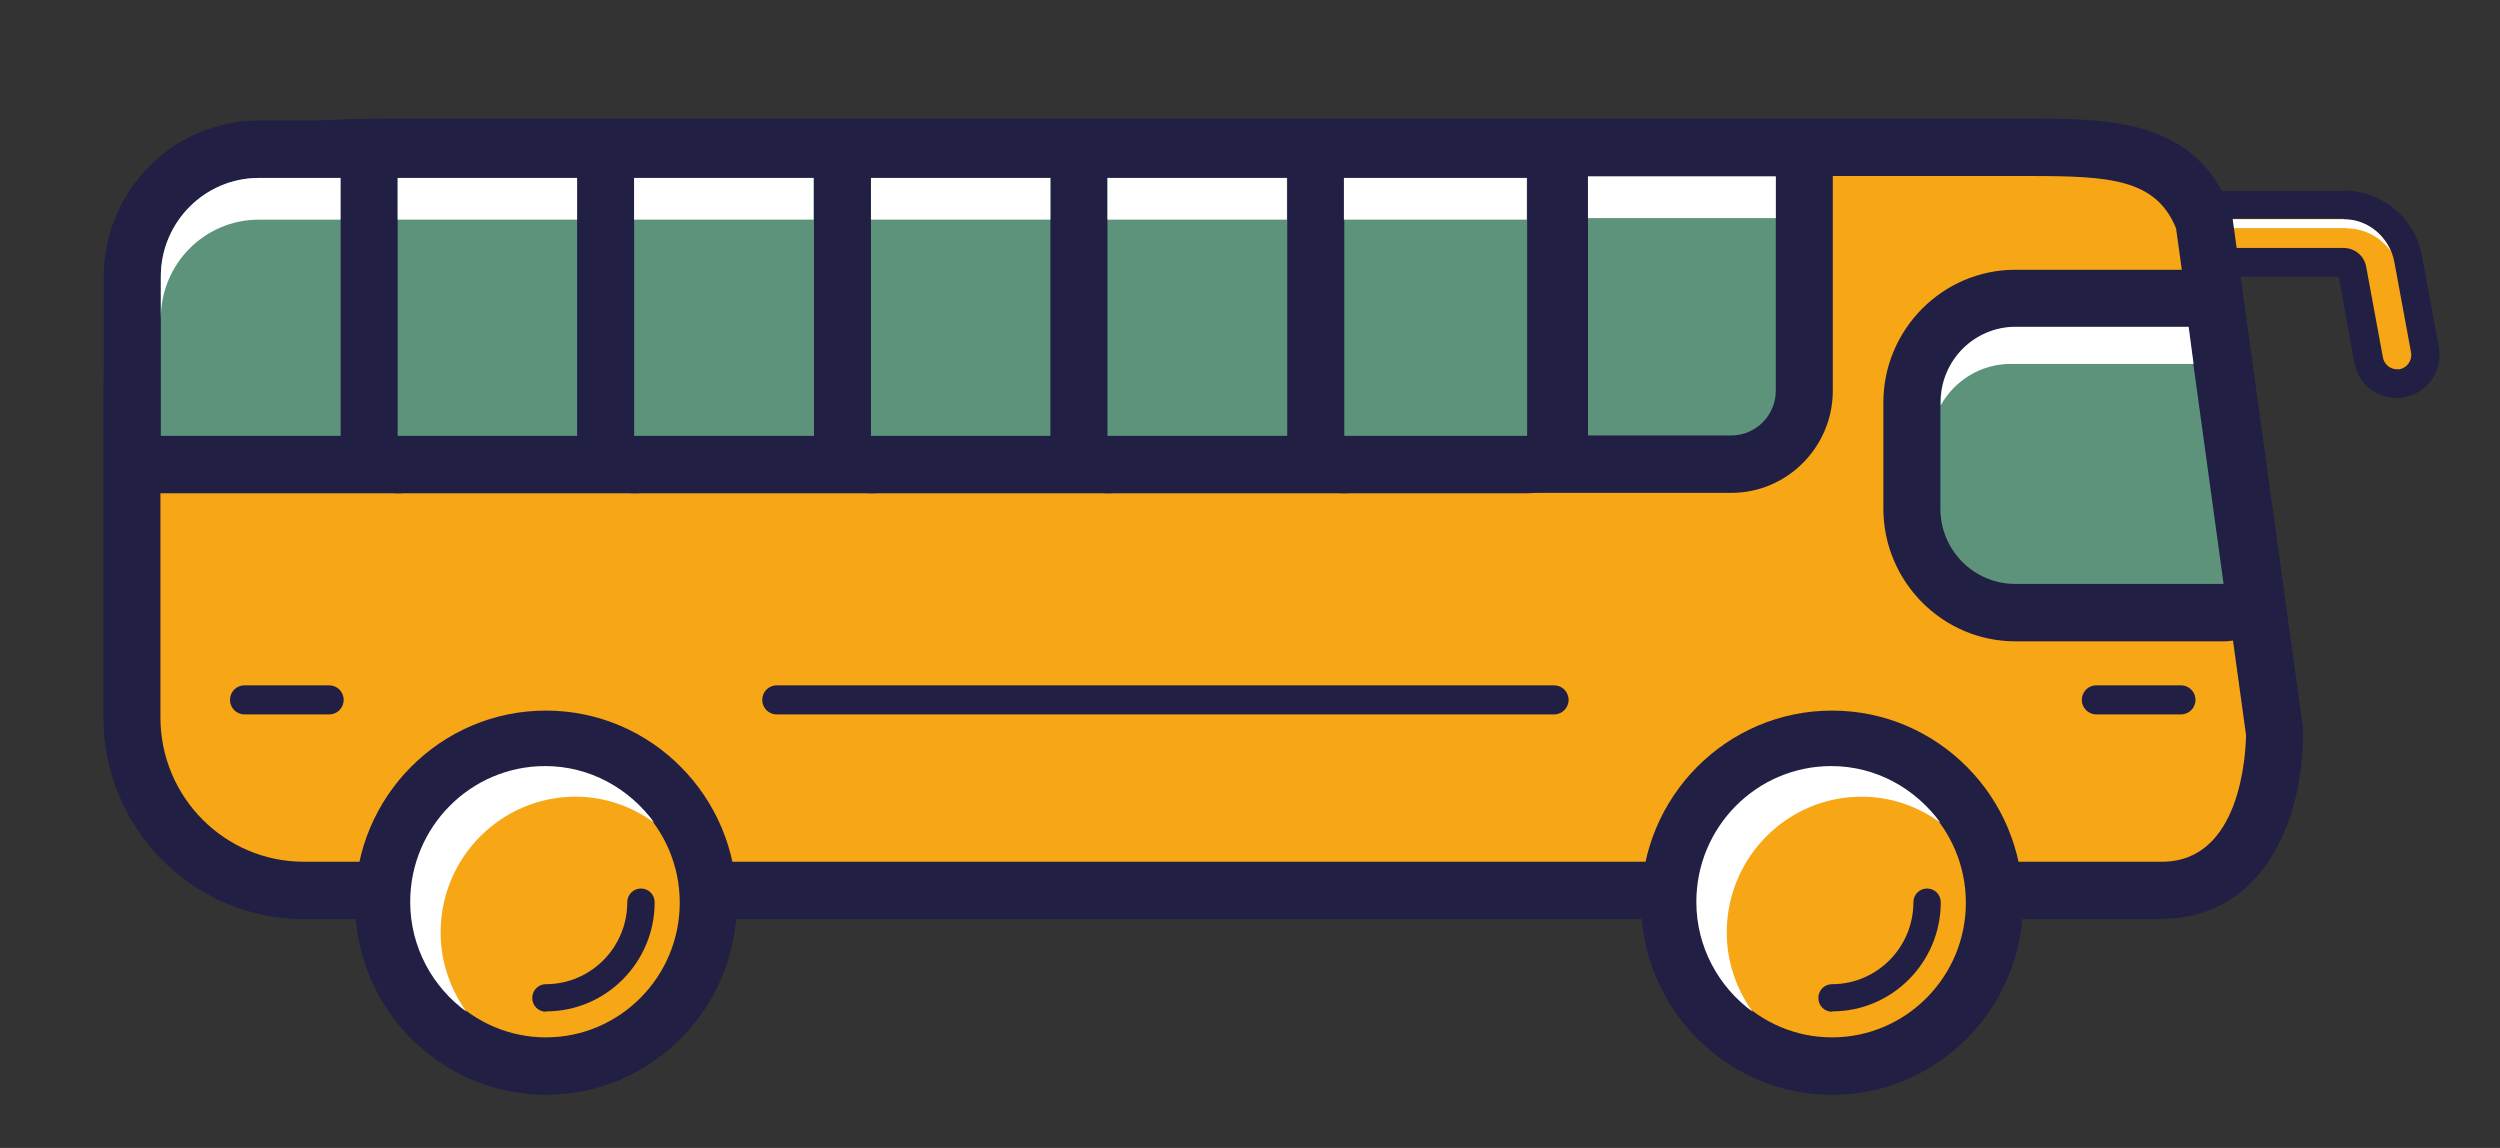 <svg width="98" height="45" viewBox="0 0 98 45" fill="none" xmlns="http://www.w3.org/2000/svg"><rect x="0" y="0" width="98" height="45" fill="#333333" stroke="none"/><g id="bus_outline 1"><path id="Vector" d="M93.947 15.045C93.41 15.045 92.948 14.655 92.844 14.13L92.188 10.575C92.158 10.41 92.024 10.305 91.86 10.305H86.808C86.197 10.305 85.69 9.795 85.69 9.18C85.69 8.565 86.197 8.055 86.808 8.055H91.86C93.097 8.055 94.155 8.94 94.394 10.17L95.049 13.725C95.154 14.34 94.751 14.925 94.155 15.03H94.11L93.961 15.045H93.947Z" fill="#F7A615"/><path id="Vector_2" d="M91.875 8.61C92.844 8.61 93.678 9.3 93.857 10.26L94.513 13.815C94.572 14.115 94.364 14.415 94.066 14.475C94.036 14.475 93.991 14.475 93.961 14.475C93.693 14.475 93.455 14.28 93.41 14.01L92.754 10.455C92.68 10.035 92.307 9.72 91.875 9.72H86.823C86.51 9.72 86.257 9.465 86.257 9.15C86.257 8.835 86.51 8.58 86.823 8.58H91.875M91.875 7.485H86.823C85.899 7.485 85.154 8.235 85.154 9.165C85.154 10.095 85.899 10.845 86.823 10.845H91.681L92.292 14.22C92.441 15.015 93.127 15.6 93.946 15.6C94.051 15.6 94.155 15.6 94.259 15.57C95.168 15.405 95.764 14.52 95.601 13.605L94.945 10.05C94.677 8.55 93.38 7.47 91.875 7.47V7.485Z" fill="#211F43"/><path id="Vector_3" d="M92.009 8.955C92.709 8.955 93.335 9.315 93.723 9.855C93.41 9.12 92.724 8.595 91.89 8.595H86.838C86.584 8.595 86.361 8.775 86.301 9.015C86.391 8.97 86.48 8.94 86.57 8.94H91.979L92.009 8.955Z" fill="white"/><path id="Vector_4" d="M86.391 8.67C85.288 5.715 82.487 5.775 79.357 5.775H15.171C7.437 5.775 5.171 7.05 5.171 15.84V28.125C5.171 31.875 8.182 34.905 11.907 34.905H84.752C87.926 34.905 89.148 31.68 89.148 28.74L86.376 8.67H86.391Z" fill="#F7A615"/><path id="Vector_5" d="M84.752 36.03H11.907C7.571 36.03 4.054 32.475 4.054 28.125V15.84C4.054 6.345 6.96 4.65 15.171 4.65H79.536C82.635 4.65 86.093 4.65 87.449 8.265C87.479 8.34 87.494 8.43 87.509 8.505L90.281 28.575C90.281 28.575 90.281 28.68 90.281 28.725C90.281 32.355 88.567 36.015 84.752 36.015V36.03ZM15.171 6.9C7.973 6.9 6.289 7.725 6.289 15.84V28.125C6.289 31.245 8.808 33.78 11.907 33.78H84.752C87.822 33.78 88.03 29.595 88.045 28.815L85.303 8.955C84.513 7.005 82.68 6.9 79.581 6.9H15.171Z" fill="#211F43"/><path id="Vector_6" d="M60.922 28.005H30.446C30.133 28.005 29.88 27.75 29.88 27.435C29.88 27.12 30.133 26.865 30.446 26.865H60.922C61.235 26.865 61.489 27.12 61.489 27.435C61.489 27.75 61.235 28.005 60.922 28.005Z" fill="#211F43"/><path id="Vector_7" d="M12.906 28.005H9.582C9.269 28.005 9.016 27.75 9.016 27.435C9.016 27.12 9.269 26.865 9.582 26.865H12.906C13.219 26.865 13.472 27.12 13.472 27.435C13.472 27.75 13.219 28.005 12.906 28.005Z" fill="#211F43"/><path id="Vector_8" d="M85.496 28.005H82.173C81.86 28.005 81.607 27.75 81.607 27.435C81.607 27.12 81.86 26.865 82.173 26.865H85.496C85.809 26.865 86.063 27.12 86.063 27.435C86.063 27.75 85.809 28.005 85.496 28.005Z" fill="#211F43"/><path id="Vector_9" d="M21.4 41.79C17.898 41.79 15.037 38.91 15.037 35.385C15.037 31.86 17.898 28.98 21.4 28.98C24.902 28.98 27.764 31.86 27.764 35.385C27.764 38.91 24.902 41.79 21.4 41.79Z" fill="#F7A615"/><path id="Vector_10" d="M21.4 42.915C17.272 42.915 13.919 39.54 13.919 35.385C13.919 31.23 17.272 27.855 21.4 27.855C25.528 27.855 28.881 31.23 28.881 35.385C28.881 39.54 25.528 42.915 21.4 42.915ZM21.4 30.105C18.509 30.105 16.154 32.475 16.154 35.385C16.154 38.295 18.509 40.665 21.4 40.665C24.291 40.665 26.646 38.295 26.646 35.385C26.646 32.475 24.291 30.105 21.4 30.105Z" fill="#211F43"/><path id="Vector_11" d="M22.563 31.23C23.725 31.23 24.783 31.62 25.648 32.25C24.679 30.915 23.129 30.03 21.37 30.03C18.45 30.03 16.08 32.415 16.08 35.355C16.08 37.125 16.959 38.7 18.286 39.66C17.66 38.79 17.272 37.71 17.272 36.555C17.272 33.615 19.642 31.23 22.563 31.23Z" fill="white"/><path id="Vector_12" d="M25.126 35.385C25.126 37.455 23.457 39.135 21.4 39.135L25.126 35.385Z" fill="#F7A615"/><path id="Vector_13" d="M21.4 39.66C21.102 39.66 20.864 39.42 20.864 39.12C20.864 38.82 21.102 38.58 21.4 38.58C23.159 38.58 24.589 37.14 24.589 35.37C24.589 35.07 24.828 34.83 25.126 34.83C25.424 34.83 25.662 35.07 25.662 35.37C25.662 37.725 23.755 39.645 21.415 39.645L21.4 39.66Z" fill="#211F43"/><path id="Vector_14" d="M71.816 41.79C68.314 41.79 65.453 38.91 65.453 35.385C65.453 31.86 68.314 28.98 71.816 28.98C75.318 28.98 78.18 31.86 78.18 35.385C78.18 38.91 75.318 41.79 71.816 41.79Z" fill="#F7A615"/><path id="Vector_15" d="M71.816 42.915C67.688 42.915 64.335 39.54 64.335 35.385C64.335 31.23 67.688 27.855 71.816 27.855C75.944 27.855 79.297 31.23 79.297 35.385C79.297 39.54 75.944 42.915 71.816 42.915ZM71.816 30.105C68.925 30.105 66.57 32.475 66.57 35.385C66.57 38.295 68.925 40.665 71.816 40.665C74.707 40.665 77.062 38.295 77.062 35.385C77.062 32.475 74.707 30.105 71.816 30.105Z" fill="#211F43"/><path id="Vector_16" d="M72.978 31.23C74.141 31.23 75.199 31.62 76.063 32.25C75.094 30.915 73.545 30.03 71.786 30.03C68.865 30.03 66.496 32.415 66.496 35.355C66.496 37.125 67.375 38.7 68.701 39.66C68.075 38.79 67.688 37.71 67.688 36.555C67.688 33.615 70.057 31.23 72.978 31.23Z" fill="white"/><path id="Vector_17" d="M75.527 35.385C75.527 37.455 73.858 39.135 71.801 39.135L75.527 35.385Z" fill="#F7A615"/><path id="Vector_18" d="M71.816 39.66C71.518 39.66 71.279 39.42 71.279 39.12C71.279 38.82 71.518 38.58 71.816 38.58C73.574 38.58 75.005 37.14 75.005 35.37C75.005 35.07 75.243 34.83 75.541 34.83C75.84 34.83 76.078 35.07 76.078 35.37C76.078 37.725 74.17 39.645 71.831 39.645L71.816 39.66Z" fill="#211F43"/><path id="Vector_19" d="M78.999 24C76.763 24 74.945 22.17 74.945 19.92V15.765C74.945 13.515 76.763 11.685 78.999 11.685H85.78C86.331 11.685 86.808 12.105 86.882 12.66L88.268 22.725C88.313 23.04 88.209 23.37 88 23.625C87.791 23.88 87.478 24.015 87.151 24.015H78.984L78.999 24Z" fill="#5C937A"/><path id="Vector_20" d="M85.78 12.825L87.165 22.89H78.999C77.374 22.89 76.063 21.57 76.063 19.935V15.78C76.063 14.145 77.374 12.825 78.999 12.825H85.78ZM85.78 10.575H78.999C76.153 10.575 73.828 12.915 73.828 15.78V19.935C73.828 22.8 76.153 25.14 78.999 25.14H87.165C87.806 25.14 88.432 24.855 88.85 24.375C89.267 23.88 89.46 23.235 89.371 22.59L87.985 12.525C87.836 11.415 86.882 10.59 85.765 10.59L85.78 10.575Z" fill="#211F43"/><path id="Vector_21" d="M6.304 18.195C5.693 18.195 5.186 17.685 5.186 17.07V10.83C5.186 8.085 7.407 5.835 10.149 5.835H15.633C16.244 5.835 16.75 6.345 16.75 6.96V17.07C16.75 17.685 16.244 18.195 15.633 18.195H6.304Z" fill="#5C937A"/><path id="Vector_22" d="M15.633 6.975V17.085H6.304V10.845C6.304 8.715 8.018 6.975 10.149 6.975H15.633ZM15.633 4.725H10.149C6.796 4.725 4.068 7.47 4.068 10.845V17.085C4.068 18.33 5.067 19.335 6.304 19.335H15.633C16.87 19.335 17.868 18.33 17.868 17.085V6.975C17.868 5.73 16.87 4.725 15.633 4.725Z" fill="#211F43"/><path id="Vector_23" d="M10.149 6.975C8.032 6.975 6.304 8.7 6.304 10.845V12.48C6.304 10.35 8.018 8.61 10.149 8.61H15.633V6.975H10.149Z" fill="white"/><path id="Vector_24" d="M24.918 5.85H15.588C14.971 5.85 14.471 6.354 14.471 6.975V17.085C14.471 17.706 14.971 18.21 15.588 18.21H24.918C25.535 18.21 26.035 17.706 26.035 17.085V6.975C26.035 6.354 25.535 5.85 24.918 5.85Z" fill="#5C937A"/><path id="Vector_25" d="M24.918 6.975V17.085H15.588V6.975H24.918ZM24.918 4.725H15.588C14.351 4.725 13.353 5.73 13.353 6.975V17.085C13.353 18.33 14.351 19.335 15.588 19.335H24.918C26.154 19.335 27.153 18.33 27.153 17.085V6.975C27.153 5.73 26.154 4.725 24.918 4.725Z" fill="#211F43"/><path id="Vector_26" d="M34.187 5.85H24.857C24.24 5.85 23.74 6.354 23.74 6.975V17.085C23.74 17.706 24.24 18.21 24.857 18.21H34.187C34.804 18.21 35.304 17.706 35.304 17.085V6.975C35.304 6.354 34.804 5.85 34.187 5.85Z" fill="#5C937A"/><path id="Vector_27" d="M34.187 6.975V17.085H24.858V6.975H34.187ZM34.187 4.725H24.858C23.62 4.725 22.622 5.73 22.622 6.975V17.085C22.622 18.33 23.62 19.335 24.858 19.335H34.187C35.423 19.335 36.422 18.33 36.422 17.085V6.975C36.422 5.73 35.423 4.725 34.187 4.725Z" fill="#211F43"/><path id="Vector_28" d="M43.471 5.85H34.142C33.525 5.85 33.024 6.354 33.024 6.975V17.085C33.024 17.706 33.525 18.21 34.142 18.21H43.471C44.089 18.21 44.589 17.706 44.589 17.085V6.975C44.589 6.354 44.089 5.85 43.471 5.85Z" fill="#5C937A"/><path id="Vector_29" d="M43.471 6.975V17.085H34.142V6.975H43.471ZM43.471 4.725H34.142C32.905 4.725 31.907 5.73 31.907 6.975V17.085C31.907 18.33 32.905 19.335 34.142 19.335H43.471C44.708 19.335 45.707 18.33 45.707 17.085V6.975C45.707 5.73 44.708 4.725 43.471 4.725Z" fill="#211F43"/><path id="Vector_30" d="M52.741 5.85H43.412C42.794 5.85 42.294 6.354 42.294 6.975V17.085C42.294 17.706 42.794 18.21 43.412 18.21H52.741C53.358 18.21 53.858 17.706 53.858 17.085V6.975C53.858 6.354 53.358 5.85 52.741 5.85Z" fill="#5C937A"/><path id="Vector_31" d="M52.741 6.975V17.085H43.412V6.975H52.741ZM52.741 4.725H43.412C42.175 4.725 41.176 5.73 41.176 6.975V17.085C41.176 18.33 42.175 19.335 43.412 19.335H52.741C53.978 19.335 54.976 18.33 54.976 17.085V6.975C54.976 5.73 53.978 4.725 52.741 4.725Z" fill="#211F43"/><path id="Vector_32" d="M59.849 5.85H52.681C52.064 5.85 51.563 6.354 51.563 6.975V17.085C51.563 17.706 52.064 18.21 52.681 18.21H59.849C60.467 18.21 60.967 17.706 60.967 17.085V6.975C60.967 6.354 60.467 5.85 59.849 5.85Z" fill="#5C937A"/><path id="Vector_33" d="M59.864 6.975V17.085H52.696V6.975H59.864ZM59.864 4.725H52.696C51.459 4.725 50.46 5.73 50.46 6.975V17.085C50.46 18.33 51.459 19.335 52.696 19.335H59.864C61.101 19.335 62.099 18.33 62.099 17.085V6.975C62.099 5.73 61.101 4.725 59.864 4.725Z" fill="#211F43"/><path id="Vector_34" d="M61.131 18.195V5.79H70.728V15.315C70.728 16.905 69.447 18.195 67.867 18.195H61.131Z" fill="#5C937A"/><path id="Vector_35" d="M69.611 6.915V15.315C69.611 16.29 68.821 17.07 67.867 17.07H62.249V6.915H69.611ZM71.846 4.665H60.013V19.32H67.867C70.058 19.32 71.846 17.52 71.846 15.315V4.665Z" fill="#211F43"/><path id="Vector_36" d="M22.622 6.975H15.588V8.61H22.622V6.975Z" fill="white"/><path id="Vector_37" d="M31.892 6.975H24.857V8.61H31.892V6.975Z" fill="white"/><path id="Vector_38" d="M41.176 6.975H34.142V8.61H41.176V6.975Z" fill="white"/><path id="Vector_39" d="M50.446 6.975H43.412V8.61H50.446V6.975Z" fill="white"/><path id="Vector_40" d="M59.849 6.975H52.681V8.61H59.849V6.975Z" fill="white"/><path id="Vector_41" d="M69.611 6.915H62.248V8.55H69.611V6.915Z" fill="white"/><path id="Vector_42" d="M78.805 14.265H85.988L85.795 12.81H79.014C77.39 12.81 76.078 14.13 76.078 15.765V15.885C76.615 14.925 77.643 14.265 78.82 14.265H78.805Z" fill="white"/></g></svg>